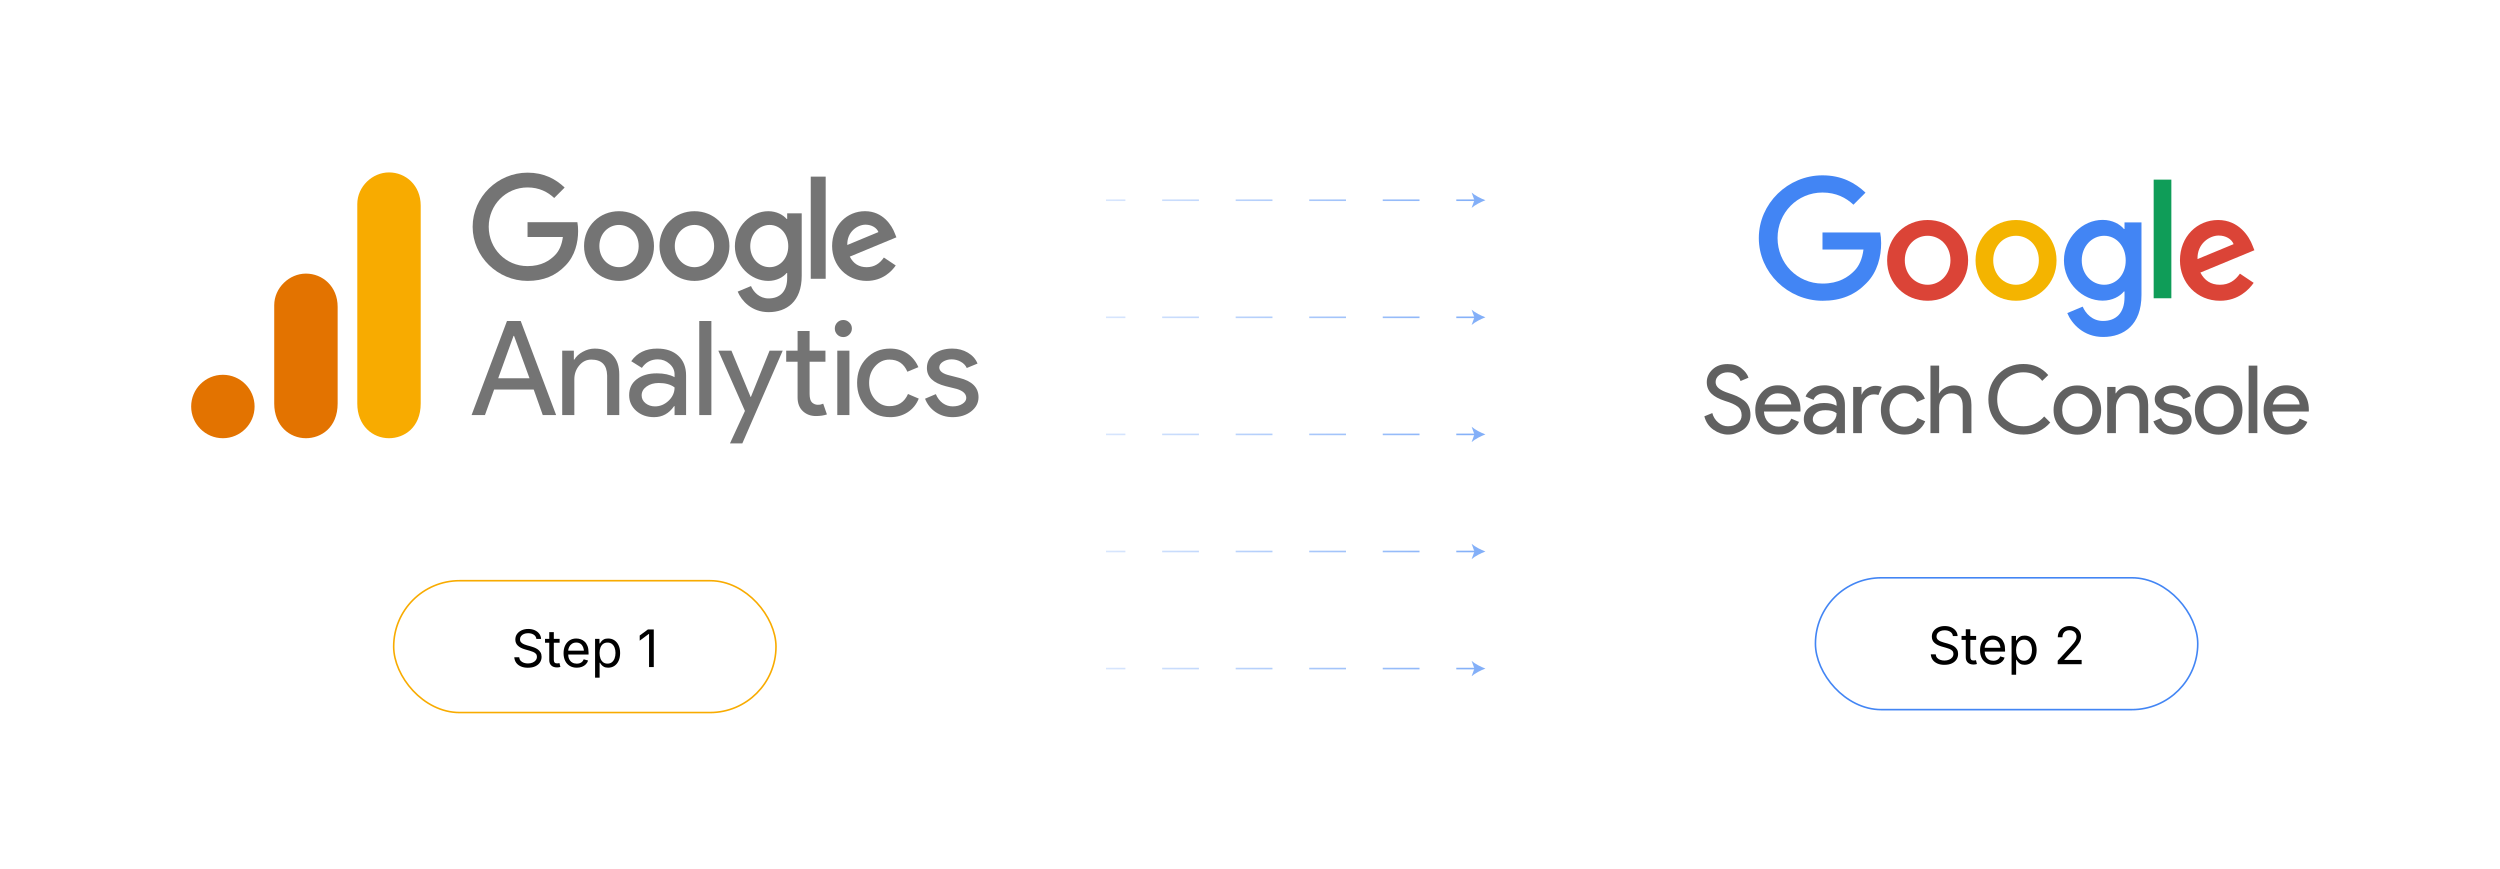 <?xml version="1.0" encoding="UTF-8"?><svg id="_02-Set-Up-Google-Analytics-and-Google-Search-Console" xmlns="http://www.w3.org/2000/svg" xmlns:xlink="http://www.w3.org/1999/xlink" viewBox="0 0 860 298.867"><defs><symbol id="glyph8-1" viewBox="0 0 10.672 11.875"><path id="path1196" d="M5.297,10l-1.938-5.359h3.953l-1.953,5.359h-.062ZM1.688,0H0l4.469,11.875h1.734L10.672,0h-1.688l-1.141,3.219H2.844L1.688,0Z" fill="#747474" stroke-width="0"/></symbol><symbol id="glyph8-2" viewBox="0 0 7.203 8.391"><path id="path1199" d="M0,8.125h1.469v-1.125h.062c.227.395.582.723,1.062.984.488.27.988.406,1.5.406,1,0,1.766-.289,2.297-.859.539-.562.812-1.371.812-2.422V0h-1.531v5c-.031,1.332-.699,2-2,2-.605,0-1.117-.25-1.531-.75-.406-.492-.609-1.074-.609-1.75V0H0v8.125Z" fill="#747474" stroke-width="0"/></symbol><symbol id="glyph8-3" viewBox="0 0 7.188 8.656"><path id="path1202" d="M1.578,2.75c0-.398.164-.73.5-1,.332-.262.727-.391,1.188-.391.633,0,1.203.234,1.703.703.508.477.766,1.039.766,1.688-.48.375-1.148.562-2,.562-.617,0-1.133-.152-1.547-.453-.406-.293-.609-.664-.609-1.109ZM3.547,8.656c1.125,0,2.008-.305,2.656-.906.656-.605.984-1.434.984-2.484V.266h-1.453v1.125h-.062c-.637-.93-1.48-1.391-2.531-1.391-.898,0-1.648.266-2.25.797-.594.531-.891,1.191-.891,1.984,0,.844.316,1.508.953,2,.633.5,1.484.75,2.547.75.906,0,1.648-.164,2.234-.484v.344c0,.531-.215.977-.641,1.344-.418.375-.906.562-1.469.562-.855,0-1.527-.359-2.016-1.078l-1.344.844c.738,1.062,1.832,1.594,3.281,1.594Z" fill="#747474" stroke-width="0"/></symbol><symbol id="glyph8-4" viewBox="0 0 1.531 11.875"><path id="path1205" d="M1.531,11.875V0H0v11.875h1.531Z" fill="#747474" stroke-width="0"/></symbol><symbol id="glyph8-5" viewBox="0 0 8.125 11.703"><path id="path1208" d="M8.125,11.703L3.031,0h-1.562l1.891,4.094L0,11.703h1.656l2.422-5.844h.031l2.359,5.844h1.656Z" fill="#747474" stroke-width="0"/></symbol><symbol id="glyph8-6" viewBox="0 0 5.141 10.734"><path id="path1211" d="M3.75,0c-.656,0-1.203.203-1.641.609s-.664.973-.672,1.703v4.547H0v1.391h1.438v2.484h1.516v-2.484h2v-1.391h-2V2.812c0-.543.102-.914.312-1.109.219-.188.457-.281.719-.281.125,0,.242.008.359.031.113.031.223.066.328.109l.469-1.359c-.398-.133-.859-.203-1.391-.203Z" fill="#747474" stroke-width="0"/></symbol><symbol id="glyph8-7" viewBox="0 0 2.156 12"><path id="path1214" d="M2.156,10.922c0-.293-.109-.547-.328-.766-.211-.211-.461-.312-.75-.312-.305,0-.559.102-.766.312-.211.219-.312.473-.312.766,0,.301.102.555.312.766.207.207.461.312.766.312.289,0,.539-.105.75-.312.219-.211.328-.465.328-.766ZM1.844,8.125V0H.312v8.125h1.531Z" fill="#747474" stroke-width="0"/></symbol><symbol id="glyph8-8" viewBox="0 0 7.781 8.656"><path id="path1217" d="M4.172,0C2.961,0,1.961.41,1.172,1.234c-.781.832-1.172,1.863-1.172,3.094,0,1.25.391,2.281,1.172,3.094.789.82,1.789,1.234,3,1.234.832,0,1.555-.211,2.172-.625.613-.418,1.078-.992,1.391-1.719l-1.391-.578c-.43,1.02-1.184,1.531-2.266,1.531-.699,0-1.305-.281-1.812-.844-.5-.562-.75-1.262-.75-2.094,0-.836.25-1.531.75-2.094.508-.562,1.113-.844,1.812-.844,1.113,0,1.895.508,2.344,1.531l1.359-.578c-.293-.73-.758-1.305-1.391-1.719-.637-.414-1.375-.625-2.219-.625Z" fill="#747474" stroke-width="0"/></symbol><symbol id="glyph8-9" viewBox="0 0 6.75 8.656"><path id="path1220" d="M6.75,2.516c0-.711-.312-1.309-.938-1.797-.617-.477-1.391-.719-2.328-.719-.812,0-1.531.215-2.156.641-.617.426-1.059.988-1.328,1.688l1.359.578c.207-.492.5-.871.875-1.141.383-.273.801-.406,1.25-.406.488,0,.895.102,1.219.312.332.207.5.457.5.75,0,.52-.402.898-1.203,1.141l-1.391.344C1.023,4.312.234,5.078.234,6.203c0,.738.301,1.332.906,1.781.602.445,1.375.672,2.312.672.719,0,1.367-.172,1.953-.516.582-.344.988-.805,1.219-1.375l-1.359-.562c-.156.344-.414.609-.766.797-.344.195-.73.297-1.156.297-.398,0-.758-.102-1.078-.297-.312-.199-.469-.445-.469-.734,0-.461.438-.793,1.312-1l1.219-.312c1.613-.398,2.422-1.211,2.422-2.438Z" fill="#747474" stroke-width="0"/></symbol><filter id="drop-shadow-1" filterUnits="userSpaceOnUse"><feOffset dx="0" dy="5.559"/><feGaussianBlur result="blur" stdDeviation="4.447"/><feFlood flood-color="#333" flood-opacity=".09"/><feComposite in2="blur" operator="in"/><feComposite in="SourceGraphic"/></filter><filter id="drop-shadow-2" filterUnits="userSpaceOnUse"><feOffset dx="0" dy="5.559"/><feGaussianBlur result="blur-2" stdDeviation="4.447"/><feFlood flood-color="#333" flood-opacity=".09"/><feComposite in2="blur-2" operator="in"/><feComposite in="SourceGraphic"/></filter><linearGradient id="linear-gradient" x1="380.465" y1="68.881" x2="510.988" y2="68.881" gradientUnits="userSpaceOnUse"><stop offset="0" stop-color="#d8e6fd"/><stop offset="1" stop-color="#81aef8"/></linearGradient><linearGradient id="linear-gradient-2" x1="380.465" x2="510.988" xlink:href="#linear-gradient"/><linearGradient id="linear-gradient-3" x1="380.465" x2="510.988" xlink:href="#linear-gradient"/><linearGradient id="linear-gradient-4" x1="380.465" y1="68.881" x2="510.988" y2="68.881" xlink:href="#linear-gradient"/><linearGradient id="linear-gradient-5" y1="109.157" y2="109.157" xlink:href="#linear-gradient"/><linearGradient id="linear-gradient-6" x1="380.465" y1="109.157" x2="510.988" y2="109.157" xlink:href="#linear-gradient"/><linearGradient id="linear-gradient-7" x1="380.465" y1="109.157" x2="510.988" y2="109.157" xlink:href="#linear-gradient"/><linearGradient id="linear-gradient-8" x1="380.465" y1="109.157" x2="510.988" y2="109.157" xlink:href="#linear-gradient"/><linearGradient id="linear-gradient-9" y1="149.434" x2="510.988" y2="149.434" xlink:href="#linear-gradient"/><linearGradient id="linear-gradient-10" x1="380.465" y1="149.434" x2="510.988" y2="149.434" xlink:href="#linear-gradient"/><linearGradient id="linear-gradient-11" x1="380.465" y1="149.434" x2="510.988" y2="149.434" xlink:href="#linear-gradient"/><linearGradient id="linear-gradient-12" x1="380.465" y1="149.434" x2="510.988" y2="149.434" xlink:href="#linear-gradient"/><linearGradient id="linear-gradient-13" y1="189.71" x2="510.988" y2="189.71" xlink:href="#linear-gradient"/><linearGradient id="linear-gradient-14" x1="380.465" y1="189.71" x2="510.988" y2="189.71" xlink:href="#linear-gradient"/><linearGradient id="linear-gradient-15" x1="380.465" y1="189.71" x2="510.988" y2="189.71" xlink:href="#linear-gradient"/><linearGradient id="linear-gradient-16" x1="380.465" y1="189.71" x2="510.988" y2="189.71" xlink:href="#linear-gradient"/><linearGradient id="linear-gradient-17" y1="229.987" x2="510.988" y2="229.987" xlink:href="#linear-gradient"/><linearGradient id="linear-gradient-18" x1="380.465" y1="229.987" x2="510.988" y2="229.987" xlink:href="#linear-gradient"/><linearGradient id="linear-gradient-19" x1="380.465" y1="229.987" x2="510.988" y2="229.987" xlink:href="#linear-gradient"/><linearGradient id="linear-gradient-20" x1="380.465" y1="229.987" x2="510.988" y2="229.987" xlink:href="#linear-gradient"/></defs><g filter="url(#drop-shadow-1)"><rect x="135.426" y="194.203" width="131.515" height="45.353" rx="22.676" ry="22.676" fill="#fff" stroke="#f8ab00" stroke-miterlimit="10" stroke-width=".556"/><path d="M181.609,224.146c-.932,0-1.741-.151-2.428-.452-.686-.301-1.223-.722-1.611-1.264-.388-.542-.608-1.174-.66-1.898h1.694c.046.487.211.888.495,1.203.284.316.647.55,1.09.704s.916.23,1.42.23c.585,0,1.11-.095,1.577-.287.466-.191.835-.46,1.107-.808.272-.348.408-.75.408-1.208,0-.417-.117-.755-.352-1.016-.235-.261-.546-.475-.934-.643-.388-.168-.813-.315-1.277-.443l-1.563-.443c-1.042-.295-1.853-.718-2.432-1.268-.58-.55-.869-1.253-.869-2.111,0-.729.197-1.368.59-1.915.394-.547.927-.971,1.598-1.272.672-.301,1.425-.452,2.258-.452.852,0,1.604.15,2.259.452.654.301,1.171.711,1.55,1.229.379.519.581,1.104.604,1.759h-1.616c-.075-.631-.376-1.119-.903-1.463s-1.175-.517-1.945-.517c-.556,0-1.044.091-1.464.274-.42.182-.746.431-.977.747-.231.315-.347.676-.347,1.081,0,.452.14.815.421,1.09s.614.489.999.643c.385.154.734.274,1.047.36l1.294.356c.348.093.731.22,1.151.382.42.163.821.378,1.203.647.382.269.696.611.942,1.025s.369.922.369,1.524c0,.707-.184,1.343-.552,1.911-.368.568-.902,1.017-1.603,1.347s-1.549.495-2.545.495Z" fill="#000" stroke-width="0"/><path d="M192.51,214.209v1.338h-5.021v-1.338h5.021ZM188.949,211.898h1.563v9.502c0,.435.088.751.265.951.176.2.47.3.881.3.099,0,.225-.012.378-.035.153-.023.294-.046.421-.07l.321,1.32c-.162.058-.346.102-.551.13-.206.029-.41.043-.613.043-.839,0-1.494-.222-1.963-.665-.469-.443-.704-1.061-.704-1.854v-9.624Z" fill="#000" stroke-width="0"/><path d="M198.417,224.128c-.938,0-1.747-.208-2.428-.625-.68-.417-1.204-.999-1.572-1.746-.368-.747-.552-1.619-.552-2.615,0-.996.179-1.873.539-2.632.359-.758.867-1.352,1.524-1.781.657-.428,1.426-.643,2.306-.643.515,0,1.023.085,1.524.256.5.171.955.446,1.364.825.408.379.734.879.977,1.498.243.62.365,1.378.365,2.276v.651h-7.54v-1.32h6.697l-.729.486c0-.637-.1-1.203-.3-1.698-.2-.495-.497-.883-.89-1.164-.394-.281-.883-.421-1.468-.421-.585,0-1.086.144-1.503.43s-.735.66-.955,1.121c-.22.46-.33.954-.33,1.481v.877c0,.718.124,1.328.374,1.829.249.501.598.88,1.046,1.138.449.258.968.387,1.559.387.382,0,.729-.055,1.042-.165.312-.11.582-.276.808-.5.226-.223.399-.5.521-.83l1.512.417c-.151.486-.406.915-.765,1.286s-.803.66-1.333.869c-.53.208-1.128.312-1.794.312Z" fill="#000" stroke-width="0"/><path d="M204.706,227.551v-13.342h1.511v1.555h.174c.11-.173.263-.392.46-.656.197-.263.481-.5.852-.708.371-.208.871-.313,1.502-.313.811,0,1.524.203,2.141.608.617.406,1.1.983,1.451,1.733.35.75.525,1.637.525,2.662,0,1.031-.174,1.923-.521,2.675-.348.753-.83,1.335-1.446,1.746s-1.331.617-2.141.617c-.614,0-1.109-.106-1.485-.317-.376-.211-.666-.452-.869-.721-.203-.269-.359-.494-.469-.673h-.122v5.133h-1.563ZM208.979,222.73c.608,0,1.116-.164,1.524-.491s.715-.767.92-1.32c.206-.553.309-1.168.309-1.846,0-.672-.102-1.278-.304-1.82s-.508-.971-.917-1.29c-.408-.318-.919-.478-1.533-.478-.597,0-1.098.151-1.503.452-.405.301-.711.72-.916,1.255-.206.536-.309,1.163-.309,1.88,0,.718.104,1.352.312,1.902.208.55.517.98.925,1.29.408.31.905.465,1.49.465Z" fill="#000" stroke-width="0"/><path d="M224.9,210.978v12.942h-1.624v-11.413h-.087l-3.127,2.319v-1.772l2.814-2.076h2.024Z" fill="#000" stroke-width="0"/></g><g id="g6562"><path id="path6536" d="M224.971,84.646c0,6.904-5.401,11.991-12.029,11.991s-12.029-5.087-12.029-11.991c0-6.952,5.401-11.991,12.029-11.991s12.029,5.039,12.029,11.991ZM219.706,84.646c0-4.314-3.13-7.266-6.763-7.266s-6.763,2.952-6.763,7.266c0,4.271,3.13,7.266,6.763,7.266s6.763-3,6.763-7.266Z" fill="#747474" stroke-width="0"/><path id="path6538" d="M250.921,84.646c0,6.904-5.401,11.991-12.029,11.991s-12.029-5.087-12.029-11.991c0-6.947,5.401-11.991,12.029-11.991s12.029,5.039,12.029,11.991ZM245.655,84.646c0-4.314-3.13-7.266-6.763-7.266s-6.763,2.952-6.763,7.266c0,4.271,3.13,7.266,6.763,7.266s6.763-3,6.763-7.266Z" fill="#747474" stroke-width="0"/><path id="path6540" d="M275.789,73.379v21.527c0,8.855-5.222,12.472-11.396,12.472-5.812,0-9.309-3.887-10.629-7.066l4.584-1.908c.816,1.952,2.817,4.255,6.039,4.255,3.952,0,6.401-2.438,6.401-7.028v-1.725h-.184c-1.179,1.454-3.449,2.725-6.314,2.725-5.995,0-11.488-5.222-11.488-11.942,0-6.769,5.493-12.034,11.488-12.034,2.86,0,5.13,1.27,6.314,2.681h.184v-1.952h5.001l0-.005ZM271.162,84.689c0-4.222-2.817-7.309-6.401-7.309-3.633,0-6.677,3.087-6.677,7.309,0,4.179,3.044,7.223,6.677,7.223,3.584,0,6.401-3.044,6.401-7.223Z" fill="#747474" stroke-width="0"/><path id="path6542" d="M284.034,60.761v35.14h-5.136v-35.14h5.136Z" fill="#747474" stroke-width="0"/><path id="path6544" d="M304.048,88.592l4.087,2.725c-1.319,1.952-4.498,5.314-9.991,5.314-6.812,0-11.899-5.266-11.899-11.991,0-7.131,5.13-11.991,11.31-11.991,6.223,0,9.266,4.952,10.261,7.628l.546,1.362-16.029,6.639c1.227,2.406,3.136,3.633,5.812,3.633,2.681,0,4.541-1.319,5.904-3.319l-0-0ZM291.467,84.278l10.715-4.449c-.589-1.498-2.363-2.541-4.449-2.541-2.676,0-6.401,2.363-6.266,6.99Z" fill="#747474" stroke-width="0"/><path id="path6546" d="M181.473,81.526v-5.087h17.143c.168.887.254,1.935.254,3.071,0,3.817-1.043,8.536-4.406,11.899-3.271,3.406-7.45,5.222-12.986,5.222-10.261-0-18.889-8.358-18.889-18.619s8.628-18.619,18.889-18.619c5.676,0,9.72,2.227,12.759,5.13l-3.59,3.59c-2.179-2.044-5.13-3.633-9.174-3.633-7.493,0-13.353,6.039-13.353,13.532s5.86,13.532,13.353,13.532c4.86,0,7.628-1.952,9.401-3.725,1.438-1.438,2.384-3.492,2.757-6.298l-12.159.005Z" fill="#747474" stroke-width="0"/></g><g id="g6607"><use id="use3812" width="10.672" height="11.875" transform="translate(162.226 142.777) scale(2.725 -2.725)" xlink:href="#glyph8-1"/><use id="use3814" width="7.203" height="8.391" transform="translate(193.4 142.777) scale(2.725 -2.725)" xlink:href="#glyph8-2"/><use id="use3818" width="7.188" height="8.656" transform="translate(216.427 143.501) scale(2.725 -2.725)" xlink:href="#glyph8-3"/><use id="use3820" width="1.531" height="11.875" transform="translate(240.544 142.777) scale(2.725 -2.725)" xlink:href="#glyph8-4"/><use id="use3822" width="8.125" height="11.703" transform="translate(247.105 152.527) scale(2.725 -2.725)" xlink:href="#glyph8-5"/><use id="use3826" width="5.141" height="10.734" transform="translate(270.454 143.118) scale(2.725 -2.725)" xlink:href="#glyph8-6"/><use id="use3830" width="2.156" height="12" transform="translate(287.175 142.777) scale(2.725 -2.725)" xlink:href="#glyph8-7"/><use id="use3834" width="7.781" height="8.656" transform="translate(294.846 143.501) scale(2.725 -2.725)" xlink:href="#glyph8-8"/><use id="use3836" width="6.75" height="8.656" transform="translate(318.218 143.501) scale(2.725 -2.725)" xlink:href="#glyph8-9"/></g><g id="g6628"><path id="path3806" d="M122.905,70.221v68.578c0,7.679,5.293,11.949,10.91,11.949,5.195,0,10.91-3.637,10.91-11.949v-68.058c0-7.03-5.195-11.43-10.91-11.43s-10.91,4.854-10.91,10.91Z" fill="#f8ab00" stroke-width="0"/><path id="path3808" d="M94.331,105.029v33.769c0,7.679,5.293,11.949,10.91,11.949,5.195,0,10.91-3.637,10.91-11.949v-33.25c0-7.03-5.195-11.43-10.91-11.43s-10.91,4.854-10.91,10.91v0Z" fill="#e37300" stroke-width="0"/><path id="path3810" d="M87.577,139.838c0,6.023-4.887,10.91-10.91,10.91s-10.91-4.887-10.91-10.91c0-6.023,4.887-10.91,10.91-10.91s10.91,4.887,10.91,10.91" fill="#e37300" stroke-width="0"/></g><g filter="url(#drop-shadow-2)"><rect x="624.512" y="193.202" width="131.515" height="45.353" rx="22.676" ry="22.676" fill="#fff" stroke="#4285f4" stroke-miterlimit="10" stroke-width=".556"/><path d="M668.89,223.145c-.933,0-1.742-.151-2.428-.452-.687-.301-1.224-.722-1.611-1.264-.389-.542-.608-1.174-.66-1.898h1.693c.047.487.212.888.495,1.203.284.316.647.55,1.09.704.443.153.917.23,1.421.23.584,0,1.11-.095,1.576-.287.466-.191.835-.46,1.107-.808s.408-.75.408-1.208c0-.417-.117-.755-.352-1.016s-.546-.475-.934-.643c-.389-.168-.814-.315-1.277-.443l-1.563-.443c-1.042-.295-1.853-.718-2.432-1.268-.579-.55-.869-1.253-.869-2.111,0-.729.197-1.368.591-1.915s.927-.971,1.599-1.272c.671-.301,1.424-.452,2.258-.452.852,0,1.604.15,2.259.452s1.171.711,1.55,1.229c.38.519.581,1.104.604,1.759h-1.616c-.075-.631-.376-1.119-.903-1.463-.526-.345-1.176-.517-1.945-.517-.556,0-1.044.091-1.464.274-.42.182-.745.431-.977.747-.232.315-.348.676-.348,1.081,0,.452.14.815.421,1.09s.614.489.999.643c.385.154.734.274,1.047.36l1.294.356c.348.093.731.22,1.151.382.419.163.82.378,1.202.647.383.269.696.611.942,1.025s.369.922.369,1.524c0,.707-.184,1.343-.551,1.911-.368.568-.902,1.017-1.603,1.347-.701.33-1.55.495-2.545.495Z" fill="#000" stroke-width="0"/><path d="M679.79,213.208v1.338h-5.021v-1.338h5.021ZM676.229,210.898h1.563v9.502c0,.435.088.751.265.951s.471.3.882.3c.099,0,.225-.012.378-.035.153-.023.294-.046.421-.07l.322,1.32c-.163.058-.347.102-.552.13-.206.029-.41.043-.612.043-.84,0-1.494-.222-1.963-.665-.47-.443-.704-1.061-.704-1.854v-9.624Z" fill="#000" stroke-width="0"/><path d="M685.697,223.128c-.938,0-1.748-.208-2.428-.625-.681-.417-1.205-.999-1.572-1.746-.368-.747-.552-1.619-.552-2.615,0-.996.18-1.873.538-2.632.359-.758.867-1.352,1.524-1.781.657-.428,1.426-.643,2.307-.643.516,0,1.023.085,1.524.256s.955.446,1.363.825.734.879.978,1.498c.243.62.364,1.378.364,2.276v.651h-7.539v-1.32h6.697l-.729.486c0-.637-.101-1.203-.3-1.698-.2-.495-.497-.883-.891-1.164s-.883-.421-1.468-.421-1.086.144-1.503.43-.735.66-.955,1.121c-.221.46-.33.954-.33,1.481v.877c0,.718.124,1.328.373,1.829s.598.88,1.047,1.138c.448.258.969.387,1.56.387.382,0,.729-.055,1.042-.165s.582-.276.808-.5.399-.5.521-.83l1.511.417c-.15.486-.405.915-.764,1.286-.359.371-.804.66-1.334.869-.529.208-1.128.312-1.793.312Z" fill="#000" stroke-width="0"/><path d="M691.984,226.55v-13.342h1.512v1.555h.174c.109-.173.264-.392.46-.656.197-.263.48-.5.852-.708.37-.208.871-.313,1.503-.313.811,0,1.524.203,2.141.608.617.406,1.101.983,1.45,1.733.351.75.526,1.637.526,2.662,0,1.031-.174,1.923-.521,2.675-.348.753-.83,1.335-1.446,1.746-.617.411-1.33.617-2.142.617-.613,0-1.108-.106-1.484-.317-.377-.211-.666-.452-.869-.721-.203-.269-.359-.494-.469-.673h-.122v5.133h-1.563ZM696.258,221.729c.608,0,1.116-.164,1.524-.491s.716-.767.921-1.32c.206-.553.309-1.168.309-1.846,0-.672-.102-1.278-.304-1.82-.203-.542-.509-.971-.917-1.29-.408-.318-.919-.478-1.533-.478-.596,0-1.097.151-1.502.452-.405.301-.711.72-.917,1.255-.205.536-.308,1.163-.308,1.88,0,.718.104,1.352.312,1.902.208.55.517.98.925,1.29.408.31.904.465,1.489.465Z" fill="#000" stroke-width="0"/><path d="M707.846,222.919v-1.19l4.299-4.665c.481-.521.881-.979,1.199-1.372.318-.394.559-.769.721-1.125s.243-.734.243-1.133c0-.452-.107-.843-.321-1.173s-.504-.583-.868-.76c-.365-.177-.779-.265-1.242-.265-.492,0-.92.1-1.281.3-.362.2-.642.48-.839.842-.196.362-.295.786-.295,1.272h-1.581c0-.764.177-1.436.53-2.015.353-.579.834-1.029,1.441-1.351.608-.321,1.298-.482,2.067-.482.771,0,1.452.161,2.046.482s1.06.754,1.398,1.299.508,1.155.508,1.833c0,.469-.084.925-.252,1.368s-.463.945-.886,1.507c-.423.562-1.017,1.248-1.78,2.059l-2.832,3.014v.104h5.968v1.451h-8.243Z" fill="#000" stroke-width="0"/></g><path id="Shape" d="M594.406,149.498c-1.698,0-3.345-.558-4.942-1.647-1.622-1.115-2.661-2.661-3.168-4.638l2.737-1.115c.329,1.267.988,2.357,2.002,3.219,1.014.887,2.129,1.318,3.396,1.318,1.293,0,2.408-.329,3.32-1.014.912-.684,1.369-1.597,1.369-2.762,0-1.293-.456-2.306-1.369-2.991-.912-.71-2.382-1.369-4.359-1.951-2.053-.659-3.624-1.495-4.663-2.509-1.064-1.039-1.597-2.332-1.597-3.954,0-1.673.659-3.117,1.977-4.359,1.318-1.242,3.041-1.85,5.17-1.85,1.977,0,3.574.482,4.79,1.47,1.242.988,2.028,2.053,2.408,3.219l-2.737,1.14c-.203-.735-.684-1.419-1.445-2.053-.76-.634-1.749-.938-2.965-.938-1.14,0-2.129.329-2.94.963s-1.217,1.445-1.217,2.382c0,.862.38,1.597,1.115,2.18.735.583,1.85,1.14,3.295,1.597,1.14.38,2.104.735,2.864,1.064.76.355,1.546.811,2.332,1.369.786.583,1.394,1.293,1.774,2.129.406.862.608,1.85.608,2.965s-.228,2.129-.71,3.016c-.456.887-1.09,1.597-1.85,2.104-.76.507-1.597.912-2.484,1.191-.887.329-1.799.456-2.712.456Z" fill="#616161" stroke-width="0"/><path id="Shape-2" d="M611.918,149.498c-2.408,0-4.359-.811-5.854-2.408s-2.256-3.624-2.256-6.057c0-2.306.735-4.308,2.18-5.981,1.47-1.673,3.32-2.509,5.601-2.509,2.357,0,4.232.76,5.652,2.306,1.419,1.546,2.129,3.599,2.129,6.159l-.025.558h-12.545c.076,1.597.634,2.864,1.597,3.802.988.938,2.129,1.394,3.447,1.394,2.129,0,3.599-.912,4.359-2.737l2.661,1.115c-.507,1.242-1.369,2.256-2.56,3.092-1.191.862-2.636,1.267-4.385,1.267ZM616.202,139.133c-.076-.912-.482-1.774-1.242-2.585-.76-.811-1.901-1.242-3.421-1.242-1.115,0-2.053.355-2.864,1.039-.811.684-1.369,1.622-1.673,2.788h9.2Z" fill="#616161" stroke-width="0"/><path id="Shape-3" d="M626.441,149.498c-1.698,0-3.092-.482-4.232-1.47-1.14-.963-1.698-2.256-1.698-3.852,0-1.723.659-3.092,2.002-4.08,1.343-.988,2.991-1.47,4.967-1.47,1.749,0,3.193.329,4.308.963v-.456c0-1.166-.406-2.104-1.191-2.813-.811-.71-1.774-1.064-2.94-1.064-.862,0-1.647.203-2.357.608s-1.191.963-1.445,1.698l-2.737-1.166c.355-.963,1.09-1.825,2.18-2.636,1.09-.811,2.509-1.217,4.283-1.217,2.028,0,3.726.583,5.069,1.774,1.343,1.191,2.002,2.864,2.002,5.018v9.656h-2.864v-2.205h-.127c-1.191,1.825-2.94,2.712-5.221,2.712ZM626.922,146.787c1.242,0,2.357-.456,3.345-1.369,1.014-.912,1.521-2.002,1.521-3.269-.836-.684-2.104-1.039-3.802-1.039-1.445,0-2.534.304-3.269.938-.735.634-1.115,1.369-1.115,2.205,0,.786.329,1.394,1.014,1.85s1.445.684,2.306.684Z" fill="#616161" stroke-width="0"/><path id="Shape-4" d="M640.481,148.992h-2.991v-15.891h2.864v2.585h.127c.304-.862.912-1.571,1.875-2.129.938-.558,1.85-.836,2.737-.836s1.622.127,2.23.38l-1.14,2.788c-.38-.152-.912-.228-1.597-.228-1.09,0-2.028.431-2.864,1.293-.836.862-1.242,1.977-1.242,3.345v8.693Z" fill="#616161" stroke-width="0"/><path id="Shape-5" d="M655.206,149.498c-2.382,0-4.334-.811-5.88-2.408-1.546-1.622-2.306-3.624-2.306-6.057s.76-4.435,2.306-6.057c1.546-1.622,3.497-2.408,5.88-2.408,1.774,0,3.244.431,4.41,1.293,1.166.862,2.028,1.951,2.56,3.269l-2.737,1.14c-.811-2.002-2.306-2.991-4.435-2.991-1.318,0-2.484.532-3.497,1.622-1.014,1.09-1.521,2.458-1.521,4.131s.507,3.041,1.521,4.131,2.18,1.622,3.497,1.622c2.23,0,3.751-.988,4.613-2.991l2.661,1.14c-.532,1.293-1.419,2.382-2.61,3.269-1.217.862-2.686,1.293-4.461,1.293Z" fill="#616161" stroke-width="0"/><path id="Shape-6" d="M667.067,125.776v7.324l-.127,2.205h.127c.431-.76,1.115-1.394,2.053-1.926s1.926-.786,2.991-.786c1.977,0,3.472.608,4.511,1.825s1.546,2.839,1.546,4.866v9.707h-2.991v-9.276c0-2.94-1.318-4.41-3.928-4.41-1.242,0-2.23.482-3.016,1.47-.786.988-1.166,2.129-1.166,3.421v8.794h-2.991v-23.215h2.991Z" fill="#616161" stroke-width="0"/><path id="Shape-7" d="M696.061,149.498c-3.421,0-6.285-1.166-8.592-3.472-2.306-2.306-3.472-5.196-3.472-8.668s1.166-6.336,3.472-8.668c2.306-2.306,5.17-3.472,8.592-3.472,3.497,0,6.336,1.267,8.541,3.802l-2.078,2.002c-1.571-1.977-3.726-2.94-6.463-2.94-2.534,0-4.663.862-6.412,2.56-1.749,1.698-2.61,3.954-2.61,6.716s.862,5.018,2.61,6.716c1.749,1.698,3.878,2.56,6.412,2.56,2.788,0,5.17-1.115,7.147-3.371l2.078,2.078c-1.064,1.267-2.382,2.281-3.979,3.041-1.622.76-3.371,1.115-5.246,1.115Z" fill="#616161" stroke-width="0"/><path id="Shape-8" d="M708.733,135.002c1.546-1.622,3.497-2.408,5.88-2.408s4.334.811,5.88,2.408c1.546,1.622,2.306,3.624,2.306,6.057s-.76,4.435-2.306,6.057c-1.546,1.622-3.497,2.408-5.88,2.408s-4.334-.811-5.88-2.408c-1.546-1.622-2.306-3.624-2.306-6.057s.76-4.461,2.306-6.057ZM710.937,145.215c1.039,1.039,2.256,1.571,3.65,1.571s2.61-.532,3.65-1.571c1.039-1.039,1.546-2.433,1.546-4.156s-.507-3.117-1.546-4.156c-1.039-1.039-2.256-1.571-3.65-1.571s-2.61.532-3.65,1.571c-1.039,1.039-1.546,2.433-1.546,4.156.025,1.723.532,3.092,1.546,4.156Z" fill="#616161" stroke-width="0"/><path id="Shape-9" d="M727.741,133.101v2.205h.127c.431-.76,1.115-1.394,2.053-1.926.938-.532,1.926-.786,2.991-.786,1.977,0,3.472.608,4.511,1.825s1.546,2.839,1.546,4.866v9.707h-2.991v-9.276c0-2.94-1.318-4.41-3.928-4.41-1.242,0-2.23.482-3.016,1.47-.786.988-1.166,2.129-1.166,3.421v8.794h-2.991v-15.891h2.864Z" fill="#616161" stroke-width="0"/><path id="Shape-10" d="M747.661,149.498c-1.774,0-3.244-.431-4.385-1.293-1.166-.862-2.002-1.951-2.534-3.244l2.661-1.115c.836,2.002,2.281,2.991,4.308,2.991.938,0,1.698-.203,2.281-.608.583-.406.887-.963.887-1.622,0-1.039-.735-1.749-2.18-2.104l-3.219-.786c-1.014-.253-1.977-.76-2.889-1.47-.912-.735-1.369-1.698-1.369-2.94,0-1.394.634-2.534,1.875-3.421,1.242-.887,2.712-1.318,4.435-1.318,1.394,0,2.661.329,3.751.963,1.115.634,1.901,1.546,2.357,2.737l-2.585,1.064c-.583-1.394-1.799-2.104-3.624-2.104-.887,0-1.622.177-2.23.558-.608.38-.912.862-.912,1.495,0,.912.71,1.521,2.104,1.85l3.143.735c1.495.355,2.585.938,3.32,1.774.71.836,1.064,1.799,1.064,2.864,0,1.419-.583,2.61-1.749,3.574-1.166.963-2.686,1.419-4.511,1.419Z" fill="#616161" stroke-width="0"/><path id="Shape-11" d="M757.342,135.002c1.546-1.622,3.497-2.408,5.88-2.408s4.334.811,5.88,2.408c1.546,1.622,2.306,3.624,2.306,6.057s-.76,4.435-2.306,6.057c-1.546,1.622-3.497,2.408-5.88,2.408s-4.334-.811-5.88-2.408c-1.546-1.622-2.306-3.624-2.306-6.057s.76-4.461,2.306-6.057ZM759.573,145.215c1.039,1.039,2.256,1.571,3.65,1.571s2.61-.532,3.65-1.571c1.039-1.039,1.546-2.433,1.546-4.156s-.507-3.117-1.546-4.156c-1.039-1.039-2.256-1.571-3.65-1.571s-2.61.532-3.65,1.571c-1.039,1.039-1.546,2.433-1.546,4.156s.507,3.092,1.546,4.156Z" fill="#616161" stroke-width="0"/><polygon id="Shape-12" points="776.528 148.992 773.537 148.992 773.537 125.776 776.528 125.776 776.528 148.992" fill="#616161" stroke-width="0"/><path id="Shape-13" d="M786.792,149.498c-2.408,0-4.359-.811-5.854-2.408s-2.256-3.624-2.256-6.057c0-2.306.735-4.308,2.18-5.981,1.47-1.673,3.32-2.509,5.601-2.509,2.357,0,4.232.76,5.652,2.306,1.419,1.546,2.129,3.599,2.129,6.159l-.025.558h-12.545c.076,1.597.634,2.864,1.597,3.802.988.938,2.129,1.394,3.447,1.394,2.129,0,3.599-.912,4.359-2.737l2.661,1.115c-.507,1.242-1.369,2.256-2.56,3.092-1.191.862-2.661,1.267-4.385,1.267ZM791.075,139.133c-.076-.912-.482-1.774-1.242-2.585-.76-.811-1.901-1.242-3.421-1.242-1.115,0-2.053.355-2.864,1.039s-1.369,1.622-1.673,2.788h9.2Z" fill="#616161" stroke-width="0"/><path id="Shape-14" d="M605.031,81.889c0-11.877,9.987-21.577,21.905-21.577,6.576,0,11.261,2.589,14.795,5.959l-4.151,4.151c-2.507-2.384-5.959-4.192-10.645-4.192-8.672,0-15.453,6.987-15.453,15.659s6.781,15.659,15.453,15.659c5.63,0,8.836-2.26,10.891-4.315,1.685-1.685,2.795-4.11,3.206-7.398h-14.097v-5.877h19.851c.205,1.069.329,2.302.329,3.699,0,4.439-1.192,9.905-5.096,13.768-3.781,3.945-8.631,6.041-15.042,6.041-11.96-.041-21.947-9.699-21.947-21.577Z" fill="#4285f4" stroke-width="0"/><path id="Shape-15" d="M663.103,75.683c-7.685,0-13.932,5.836-13.932,13.891,0,8.014,6.247,13.891,13.932,13.891s13.932-5.877,13.932-13.891c0-8.055-6.247-13.891-13.932-13.891ZM663.103,97.958c-4.192,0-7.85-3.452-7.85-8.425,0-5.014,3.617-8.425,7.85-8.425,4.192,0,7.85,3.411,7.85,8.425,0,4.973-3.658,8.425-7.85,8.425Z" fill="#db4437" stroke-width="0"/><path id="Shape-16" d="M693.516,75.683c-7.685,0-13.932,5.836-13.932,13.891,0,8.014,6.247,13.891,13.932,13.891s13.932-5.877,13.932-13.891c0-8.055-6.247-13.891-13.932-13.891ZM693.516,97.958c-4.192,0-7.85-3.452-7.85-8.425,0-5.014,3.617-8.425,7.85-8.425s7.85,3.411,7.85,8.425c0,4.973-3.658,8.425-7.85,8.425Z" fill="#f4b400" stroke-width="0"/><path id="Shape-17" d="M730.834,76.505v2.26h-.205c-1.356-1.644-3.987-3.123-7.316-3.123-6.946,0-13.316,6.083-13.316,13.932,0,7.768,6.37,13.85,13.316,13.85,3.329,0,5.959-1.48,7.316-3.165h.205v2.014c0,5.302-2.836,8.137-7.398,8.137-3.74,0-6.041-2.671-6.987-4.932l-5.302,2.219c1.521,3.699,5.589,8.22,12.33,8.22,7.151,0,13.193-4.192,13.193-14.467v-24.947h-5.836ZM723.847,97.958c-4.192,0-7.727-3.534-7.727-8.384,0-4.891,3.534-8.466,7.727-8.466,4.151,0,7.398,3.576,7.398,8.466.041,4.891-3.247,8.384-7.398,8.384Z" fill="#4285f4" stroke-width="0"/><rect id="Rectangle-path" x="740.862" y="61.791" width="6.083" height="40.811" fill="#0f9d58" stroke-width="0"/><path id="Shape-18" d="M763.671,97.958c-3.123,0-5.302-1.438-6.74-4.192l18.577-7.685-.616-1.562c-1.151-3.123-4.685-8.836-11.877-8.836-7.151,0-13.11,5.63-13.11,13.891,0,7.768,5.877,13.891,13.768,13.891,6.37,0,10.028-3.904,11.59-6.165l-4.726-3.165c-1.603,2.302-3.74,3.822-6.863,3.822ZM763.219,81.025c2.425,0,4.48,1.192,5.137,2.959l-12.412,5.137c-.164-5.343,4.151-8.096,7.274-8.096Z" fill="#db4437" stroke-width="0"/><line x1="380.465" y1="68.881" x2="387.135" y2="68.881" fill="none" stroke="url(#linear-gradient)" stroke-miterlimit="10" stroke-width=".556"/><line x1="399.783" y1="68.881" x2="494.639" y2="68.881" fill="none" stroke="url(#linear-gradient-2)" stroke-dasharray="0 0 12.647 12.647" stroke-miterlimit="10" stroke-width=".556"/><line x1="500.962" y1="68.881" x2="507.633" y2="68.881" fill="none" stroke="url(#linear-gradient-3)" stroke-miterlimit="10" stroke-width=".556"/><path d="M510.988,68.881c-1.579.586-3.537,1.585-4.751,2.644l.956-2.644-.956-2.643c1.214,1.059,3.173,2.058,4.751,2.643Z" fill="url(#linear-gradient-4)" stroke-width="0"/><line x1="380.465" y1="109.157" x2="387.135" y2="109.157" fill="none" stroke="url(#linear-gradient-5)" stroke-miterlimit="10" stroke-width=".556"/><line x1="399.783" y1="109.157" x2="494.639" y2="109.157" fill="none" stroke="url(#linear-gradient-6)" stroke-dasharray="0 0 12.647 12.647" stroke-miterlimit="10" stroke-width=".556"/><line x1="500.962" y1="109.157" x2="507.633" y2="109.157" fill="none" stroke="url(#linear-gradient-7)" stroke-miterlimit="10" stroke-width=".556"/><path d="M510.988,109.157c-1.579.586-3.537,1.585-4.751,2.644l.956-2.644-.956-2.643c1.214,1.059,3.173,2.058,4.751,2.643Z" fill="url(#linear-gradient-8)" stroke-width="0"/><line x1="380.465" y1="149.434" x2="387.135" y2="149.434" fill="none" stroke="url(#linear-gradient-9)" stroke-miterlimit="10" stroke-width=".556"/><line x1="399.783" y1="149.434" x2="494.639" y2="149.434" fill="none" stroke="url(#linear-gradient-10)" stroke-dasharray="0 0 12.647 12.647" stroke-miterlimit="10" stroke-width=".556"/><line x1="500.962" y1="149.434" x2="507.633" y2="149.434" fill="none" stroke="url(#linear-gradient-11)" stroke-miterlimit="10" stroke-width=".556"/><path d="M510.988,149.434c-1.579.586-3.537,1.585-4.751,2.644l.956-2.644-.956-2.643c1.214,1.059,3.173,2.058,4.751,2.643Z" fill="url(#linear-gradient-12)" stroke-width="0"/><line x1="380.465" y1="189.71" x2="387.135" y2="189.71" fill="none" stroke="url(#linear-gradient-13)" stroke-miterlimit="10" stroke-width=".556"/><line x1="399.783" y1="189.71" x2="494.639" y2="189.71" fill="none" stroke="url(#linear-gradient-14)" stroke-dasharray="0 0 12.647 12.647" stroke-miterlimit="10" stroke-width=".556"/><line x1="500.962" y1="189.71" x2="507.633" y2="189.71" fill="none" stroke="url(#linear-gradient-15)" stroke-miterlimit="10" stroke-width=".556"/><path d="M510.988,189.71c-1.579.586-3.537,1.585-4.751,2.644l.956-2.644-.956-2.643c1.214,1.059,3.173,2.058,4.751,2.643Z" fill="url(#linear-gradient-16)" stroke-width="0"/><line x1="380.465" y1="229.987" x2="387.135" y2="229.987" fill="none" stroke="url(#linear-gradient-17)" stroke-miterlimit="10" stroke-width=".556"/><line x1="399.783" y1="229.987" x2="494.639" y2="229.987" fill="none" stroke="url(#linear-gradient-18)" stroke-dasharray="0 0 12.647 12.647" stroke-miterlimit="10" stroke-width=".556"/><line x1="500.962" y1="229.987" x2="507.633" y2="229.987" fill="none" stroke="url(#linear-gradient-19)" stroke-miterlimit="10" stroke-width=".556"/><path d="M510.988,229.987c-1.579.586-3.537,1.585-4.751,2.644l.956-2.644-.956-2.643c1.214,1.059,3.173,2.058,4.751,2.643Z" fill="url(#linear-gradient-20)" stroke-width="0"/></svg>